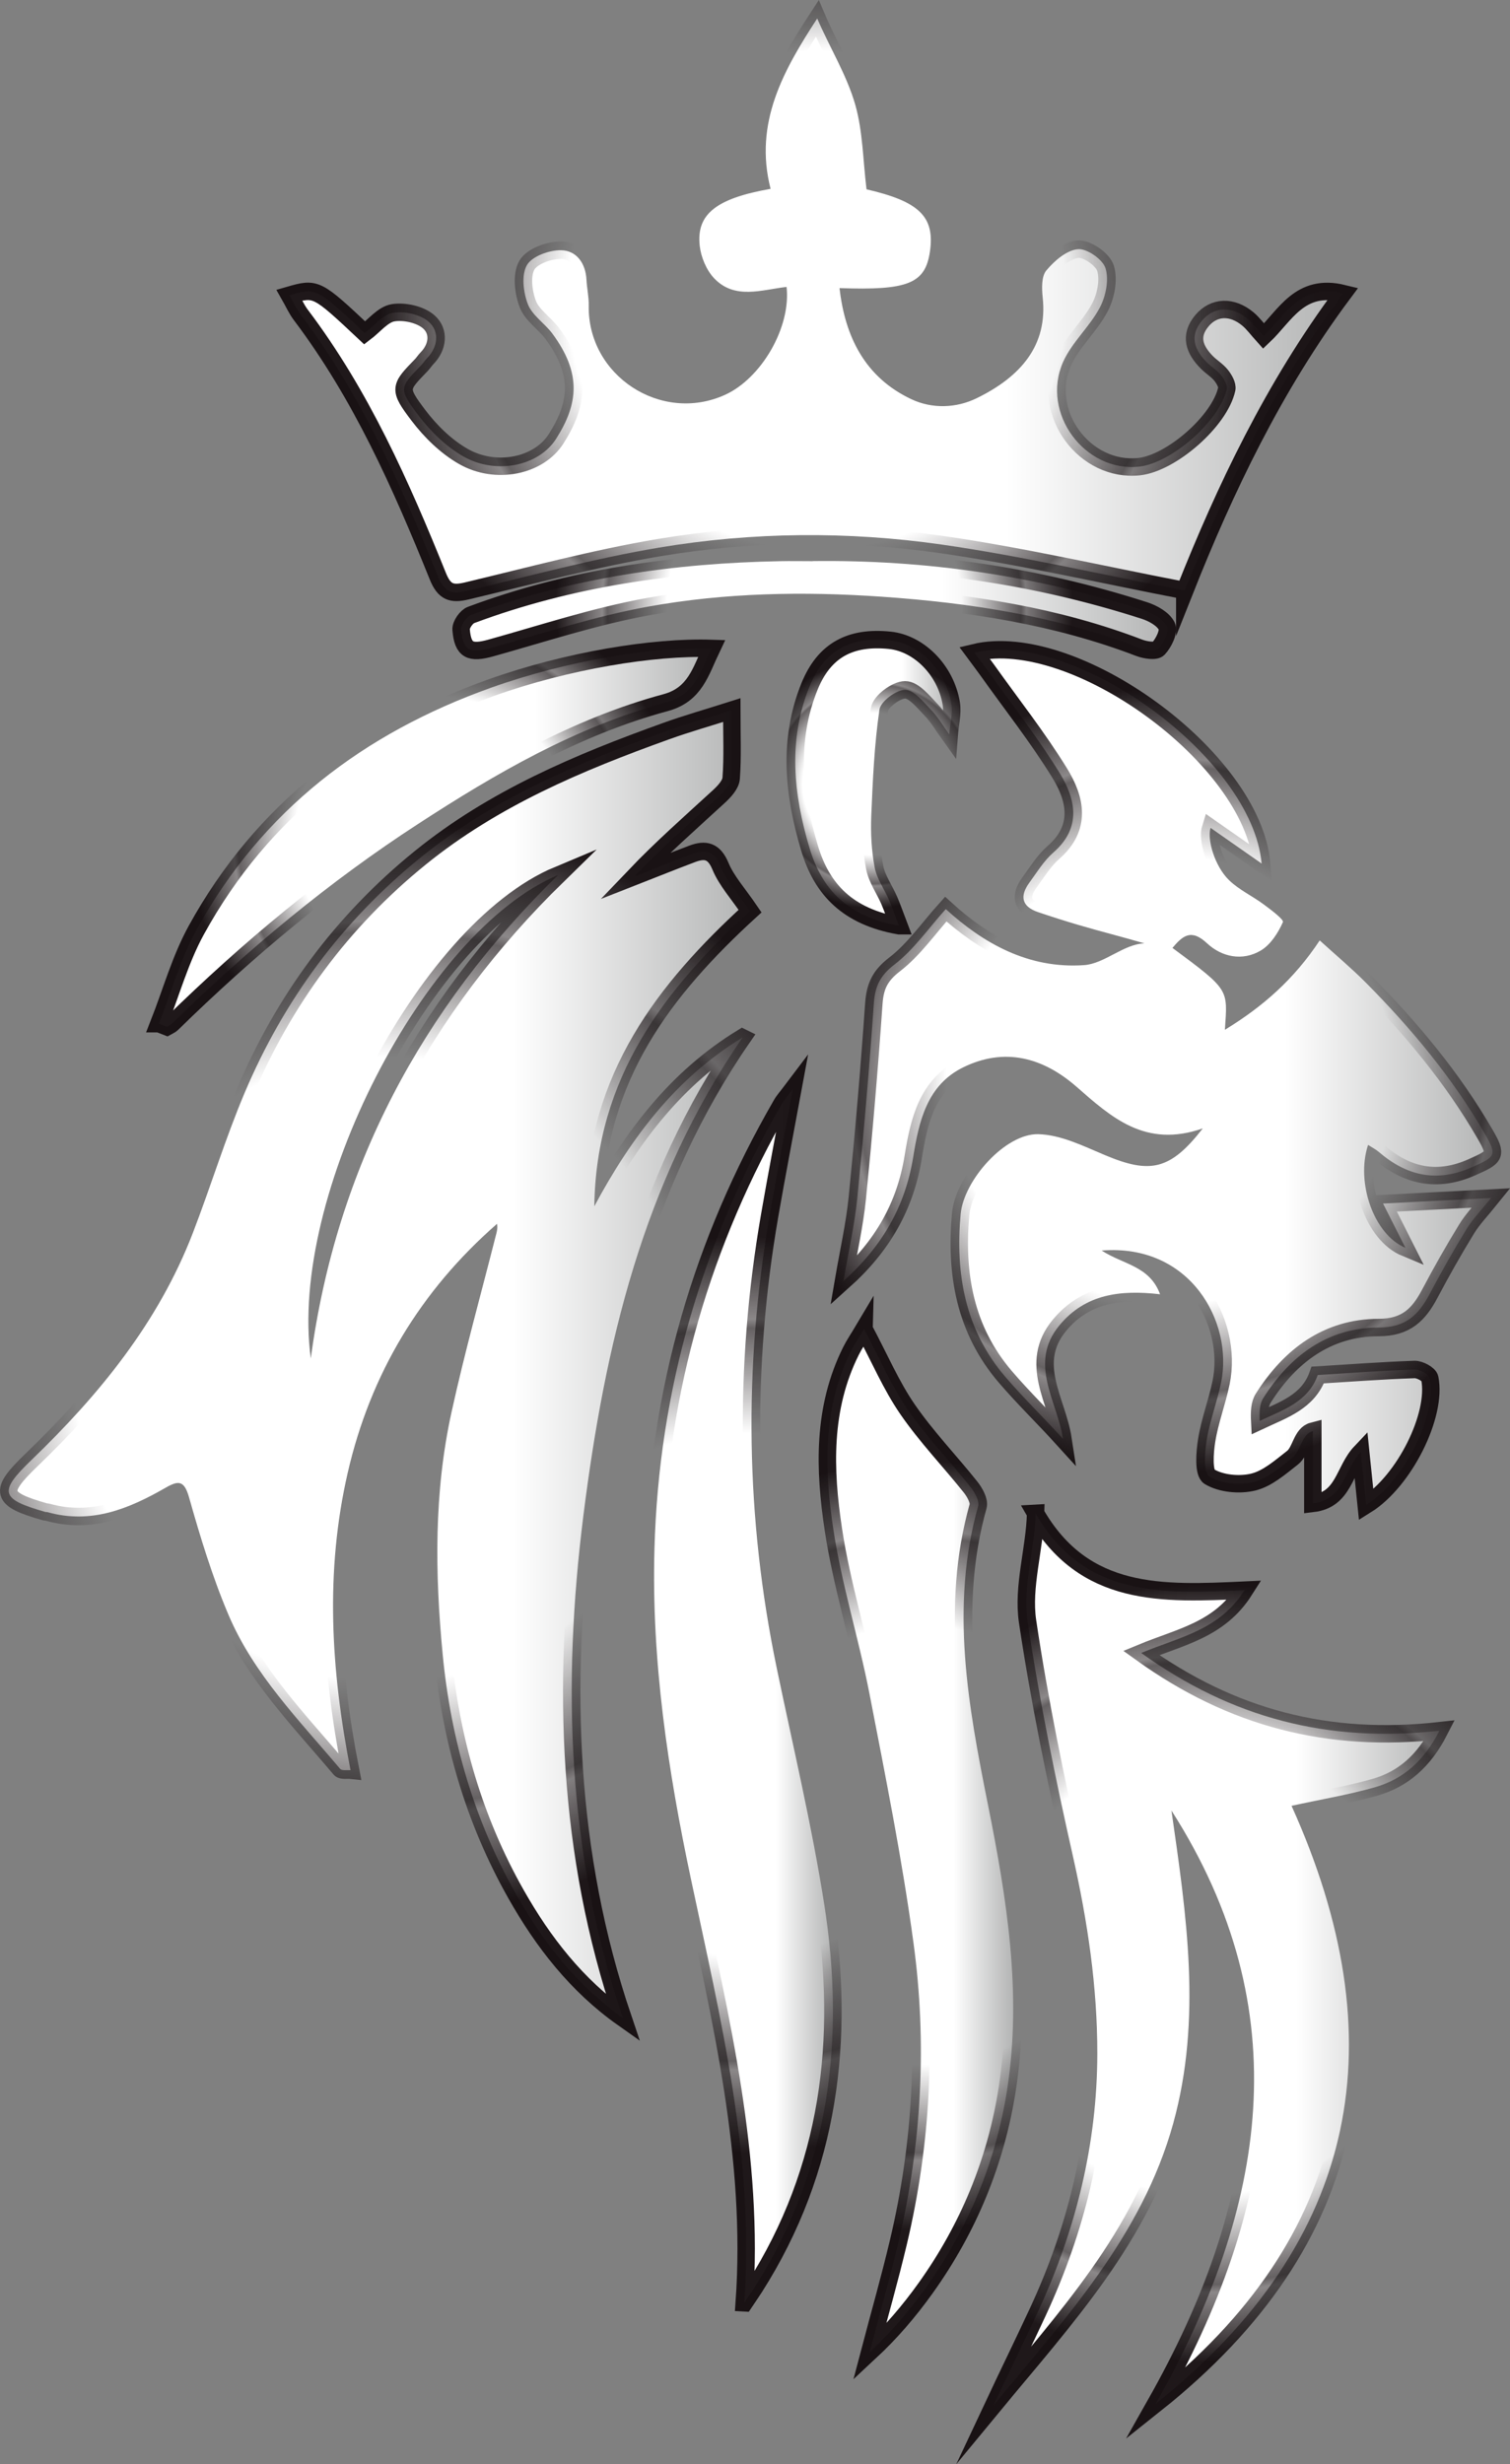 <?xml version="1.0" encoding="UTF-8"?>
<svg id="Layer_1" data-name="Layer 1" xmlns="http://www.w3.org/2000/svg" xmlns:xlink="http://www.w3.org/1999/xlink" viewBox="0 0 346.76 565.52">
  <rect x="0" y="0" width="346.76" height="565.52" fill="#808080" stroke="none"/>
  <defs>
    <style>
      .cls-1 {
        fill: url(#linear-gradient-7);
        stroke: url(#Super_Soft_Black_Vignette-7);
      }

      .cls-1, .cls-2, .cls-3, .cls-4, .cls-5, .cls-6, .cls-7, .cls-8, .cls-9 {
        stroke-miterlimit: 10;
        stroke-width: 4px;
      }

      .cls-2 {
        fill: url(#linear-gradient-3);
        stroke: url(#Super_Soft_Black_Vignette-3);
      }

      .cls-3 {
        fill: url(#linear-gradient-5);
        stroke: url(#Super_Soft_Black_Vignette-5);
      }

      .cls-4 {
        fill: url(#linear-gradient-6);
        stroke: url(#Super_Soft_Black_Vignette-6);
      }

      .cls-5 {
        fill: url(#linear-gradient);
        stroke: url(#Super_Soft_Black_Vignette);
      }

      .cls-6 {
        fill: url(#linear-gradient-4);
        stroke: url(#Super_Soft_Black_Vignette-4);
      }

      .cls-7 {
        fill: url(#linear-gradient-9);
        stroke: url(#Super_Soft_Black_Vignette-9);
      }

      .cls-8 {
        fill: url(#linear-gradient-8);
        stroke: url(#Super_Soft_Black_Vignette-8);
      }

      .cls-9 {
        fill: url(#linear-gradient-2);
        stroke: url(#Super_Soft_Black_Vignette-2);
      }
    </style>
    <linearGradient id="linear-gradient" x1="193.68" y1="247.27" x2="342.72" y2="247.27" gradientUnits="userSpaceOnUse">
      <stop offset=".68" stop-color="#fff"/>
      <stop offset="1" stop-color="#b3b4b4"/>
    </linearGradient>
    <radialGradient id="Super_Soft_Black_Vignette" data-name="Super Soft Black Vignette" cx="268.75" cy="247.96" fx="268.75" fy="247.96" r="90.15" gradientUnits="userSpaceOnUse">
      <stop offset=".57" stop-color="#130c0e" stop-opacity="0"/>
      <stop offset=".8" stop-color="#130c0e" stop-opacity=".65"/>
      <stop offset=".82" stop-color="rgba(19, 12, 14, .7)" stop-opacity=".7"/>
      <stop offset="1" stop-color="#130c0e" stop-opacity=".95"/>
    </radialGradient>
    <linearGradient id="linear-gradient-2" x1="66.47" y1="70.09" x2="308.43" y2="70.09" xlink:href="#linear-gradient"/>
    <radialGradient id="Super_Soft_Black_Vignette-2" data-name="Super Soft Black Vignette" cx="187.66" cy="68.98" fx="187.66" fy="68.98" r="100.45" xlink:href="#Super_Soft_Black_Vignette"/>
    <linearGradient id="linear-gradient-3" x1="228.11" y1="449.68" x2="330.54" y2="449.68" xlink:href="#linear-gradient"/>
    <radialGradient id="Super_Soft_Black_Vignette-3" data-name="Super Soft Black Vignette" cx="276.8" cy="452.81" fx="276.8" fy="452.81" r="89.38" xlink:href="#Super_Soft_Black_Vignette"/>
    <linearGradient id="linear-gradient-4" x1="150.2" y1="389.23" x2="191.26" y2="389.23" xlink:href="#linear-gradient"/>
    <radialGradient id="Super_Soft_Black_Vignette-4" data-name="Super Soft Black Vignette" cx="170.73" cy="388.93" fx="170.73" fy="388.93" r="105.14" xlink:href="#Super_Soft_Black_Vignette"/>
    <linearGradient id="linear-gradient-5" x1="190.01" y1="422.46" x2="232.67" y2="422.46" xlink:href="#linear-gradient"/>
    <radialGradient id="Super_Soft_Black_Vignette-5" data-name="Super Soft Black Vignette" cx="211.34" cy="423.5" fx="211.34" fy="423.5" r="88.22" xlink:href="#Super_Soft_Black_Vignette"/>
    <linearGradient id="linear-gradient-6" x1="36.48" y1="192.21" x2="163.42" y2="192.21" xlink:href="#linear-gradient"/>
    <radialGradient id="Super_Soft_Black_Vignette-6" data-name="Super Soft Black Vignette" cx="100.22" cy="192.32" fx="100.22" fy="192.32" r="56.9" xlink:href="#Super_Soft_Black_Vignette"/>
    <linearGradient id="linear-gradient-7" x1="105.89" y1="139.01" x2="268.1" y2="139.01" xlink:href="#linear-gradient"/>
    <radialGradient id="Super_Soft_Black_Vignette-7" data-name="Super Soft Black Vignette" cx="186.99" cy="139.01" fx="186.99" fy="139.01" r="59.4" xlink:href="#Super_Soft_Black_Vignette"/>
    <linearGradient id="linear-gradient-8" x1="182.62" y1="179.63" x2="218.56" y2="179.63" xlink:href="#linear-gradient"/>
    <radialGradient id="Super_Soft_Black_Vignette-8" data-name="Super Soft Black Vignette" cx="200.59" cy="179.93" fx="200.59" fy="179.93" r="28.57" xlink:href="#Super_Soft_Black_Vignette"/>
    <linearGradient id="linear-gradient-9" x1="2" y1="313.06" x2="172.25" y2="313.06" xlink:href="#linear-gradient"/>
    <radialGradient id="Super_Soft_Black_Vignette-9" data-name="Super Soft Black Vignette" cx="88.74" cy="314.29" fx="88.74" fy="314.29" r="125.71" xlink:href="#Super_Soft_Black_Vignette"/>
  </defs>
  <path class="cls-5" d="M276.25,258.96c-13.28,4.64-21.07-2.59-29.09-9.59-7.68-6.69-16.49-9.07-25.99-4.4-8.3,4.08-10.14,12.4-11.45,20.51-1.82,11.3-7.04,20.49-16.03,28.53,1.17-6.83,2.56-12.89,3.18-19.02,1.49-14.9,2.77-29.83,3.81-44.77.28-3.95,1.47-6.36,4.78-8.9,4.39-3.38,7.69-8.18,11.73-12.68,8.57,7.81,18.94,13.76,31.77,12.86,4.71-.33,9.13-4.87,13.86-4.99-5.02-1.48-10.1-2.74-15.12-4.22-3.13-.92-6.24-1.91-9.33-2.96-3.83-1.3-4.2-3.74-1.96-6.79,1.74-2.38,3.32-5,5.5-6.9,6.56-5.71,5.11-12.26,1.43-18.23-5.05-8.2-11.06-15.81-16.66-23.67-.9-1.27-1.86-2.5-2.93-3.95,22.85-5.5,63.83,24.12,65.97,48.4-4.43-3.09-8.12-5.68-11.72-8.19-.82,2.57.89,8.75,4.25,12.01,2.29,2.23,5.37,3.63,7.97,5.57,1.67,1.24,4.66,3.47,4.39,4.06-1.1,2.46-2.81,5.15-5.05,6.49-4.22,2.53-9,1.51-12.36-1.63-3.67-3.43-5.6-1.74-7.96,1.05,13.28,9.81,12.65,9.46,12.05,18.79,8.69-5.31,15.82-11.52,21.77-20.51,3.66,3.33,7.25,6.33,10.54,9.63,10.46,10.54,19.94,21.89,27.41,34.79,2.85,4.91,2.4,5.24-2.95,7.62-8.04,3.58-14.97,2.05-21.41-3.48-.73-.63-1.62-1.07-2.48-1.63-2.85,8.59,1.3,20.6,8.57,23.61-1.82-3.61-3.43-6.8-5.13-10.15,8.24-.42,15.85-.82,24.81-1.28-2.19,2.73-4.18,4.76-5.63,7.12-2.98,4.85-5.78,9.81-8.44,14.84-2.54,4.8-5.44,7.76-11.75,7.77-11.76.02-20.35,6.5-26.51,16.22-.86,1.35-.91,3.23-.81,5.21,5.4-2.53,11.11-4.34,13.33-10.53,7.43-.46,14.82-1.02,22.23-1.27,1.19-.04,3.32,1.1,3.5,2.01,1.71,8.46-5.85,23.63-14.61,29.09-.4-3.85-.77-7.45-1.25-12.12-3.93,4.14-3.8,10.9-11,11.76v-16.6c-2.62.68-2.71,4.59-4.67,6.11-2.8,2.18-5.73,4.79-9.01,5.59-3.17.77-7.37.38-10.07-1.24-1.41-.84-1.08-5.52-.63-8.32.72-4.5,2.4-8.83,3.32-13.31,2.84-13.82-7.06-31.9-27.43-30.27,4.88,3.21,11.01,3.49,13.41,10.04-9.13-1.06-17.16-.07-23.13,7.15-7.2,8.72-.49,17.34.84,26.04-4.36-4.8-9.03-9.33-13.25-14.25-9.27-10.81-11.5-23.65-10.25-37.37.71-7.77,10.28-18.49,17.81-18.31,5.15.12,10.37,2.72,15.31,4.8,10.37,4.36,15.01,3.5,22.51-6.17Z"/>
  <path class="cls-9" d="M272.07,135.54c-19.4-3.74-37.46-7.93-55.74-10.55-21.62-3.1-43.49-2.92-65.05.7-14.83,2.49-29.42,6.44-44.07,9.93-3.45.82-5.16.34-6.65-3.34-8.49-21.02-17.66-41.72-31.46-59.98-1.02-1.35-1.72-2.95-2.64-4.56,6.15-1.77,6.24-1.72,17.3,8.67,2.17-1.63,4.17-4.25,6.53-4.63,2.62-.42,6.29.4,8.21,2.12,2.41,2.16,2.14,5.68-.47,8.35-.46.47-.8,1.04-1.26,1.52-4.99,5.16-5.33,5.41-.71,11.52,2.8,3.7,6.39,7.22,10.39,9.49,7.44,4.22,17.26,2.22,21.26-4.08,5.05-7.95,5.94-14.94-.87-24.14-1.76-2.37-4.64-4.18-5.63-6.78-1.04-2.71-1.51-6.7-.2-8.94,1.2-2.05,5.14-3.46,7.84-3.41,3.51.07,5.64,2.95,5.83,6.78.1,1.97.56,3.93.52,5.89-.32,16.07,16.61,27.19,31.31,20.51,8.34-3.79,15.16-15.51,14.12-24.76-5.69.64-11.89,3-16.63-1.98-1.79-1.88-3.03-4.86-3.32-7.47-.8-7.29,3.83-10.86,16.28-13.06-3.89-15.12,2.98-27.24,10.71-39.1,2.83,6.62,6.76,12.92,8.73,19.78,1.74,6.1,1.77,12.7,2.59,19.43,12.03,2.78,15.72,6.22,14.57,14.23-1.05,7.36-4.98,9.01-20.77,8.44,1.25,11.1,5.82,20.49,16.54,25.52,4.74,2.22,10.24,2.05,14.94-.24,10.09-4.92,16.39-12.1,15.17-23.19-.22-2.05-.29-4.8.85-6.15,1.85-2.21,4.65-4.63,7.24-4.87,2.07-.19,5.72,2.34,6.34,4.38.82,2.67.07,6.41-1.3,9.01-2.33,4.43-6.45,7.99-8.45,12.52-5.17,11.71,5.01,25.33,17.46,24,7.41-.8,18.54-10.5,20.13-17.8.2-.94-.6-2.3-1.3-3.18-.91-1.14-2.25-1.92-3.28-2.97-2.83-2.87-4.07-6.02-1.11-9.55,2.75-3.27,6.89-3.44,10.55-.39,1.21,1.01,2.16,2.34,3.6,3.93,4.96-4.67,8.29-12.23,18.27-9.78-15.97,21.41-27.14,44.96-36.37,68.19Z"/>
  <path class="cls-2" d="M237.81,347.31c11.14,19.39,29.1,18.51,48.01,17.63-5.83,9.2-14.75,10.69-23.75,14.42,20.87,14.99,42.98,20.68,68.48,17.85-3.59,7.03-8.39,11.14-14.86,12.99-6.06,1.72-12.31,2.76-19.1,4.24,24.1,53.37,15.99,99.71-31.2,137.25,25.4-44.91,33.07-90.15,3.62-136.17,3.43,23.9,7.07,47.77.4,71.84-7.17,25.85-24.87,44.83-41.28,64.71,3.37-7.18,6.87-14.3,10.21-21.5,8.72-18.78,13.62-38.5,13.65-59.25.02-15.31-2.23-30.34-5.6-45.31-4.02-17.85-7.72-35.82-10.42-53.91-1.19-7.99,1.66-16.59,1.85-24.79Z"/>
  <path class="cls-6" d="M170.91,528.51c2.39-33.39-5.43-65.17-12.2-97.07-5.32-25.06-9.14-50.29-8.42-75.99,1.01-36.46,10.94-70.43,29.17-101.99.54-.94,1.3-1.76,2.62-3.51-1.93,10.45-3.74,19.78-5.36,29.15-5.99,34.67-5.52,69.25,1.65,103.72,3.75,18.03,8.04,35.99,10.9,54.16,4.88,31.02,1.31,60.81-15.97,87.96-.77,1.21-1.59,2.38-2.38,3.57Z"/>
  <path class="cls-3" d="M198.42,305.01c3.59,6.74,6.23,12.97,9.98,18.42,4.33,6.29,9.7,11.86,14.48,17.86.96,1.21,2.07,3.18,1.73,4.4-6.48,23.08-2.28,45.83,2.26,68.46,4.33,21.6,7.84,43.26,4.44,65.25-2.57,16.6-8.9,31.96-18.73,45.7-3.78,5.29-8.02,10.25-12.9,14.78,2.22-8.43,4.62-16.81,6.63-25.29,5.38-22.68,6.6-45.71,3.46-68.73-2.61-19.18-6.43-38.22-10.12-57.23-2.44-12.56-6.34-24.87-8.26-37.5-2.11-13.86-2.55-27.94,4.05-41.11.76-1.52,1.73-2.93,2.98-5.03Z"/>
  <path class="cls-4" d="M36.48,234.94c2.83-7.19,4.92-14.78,8.61-21.49,15.11-27.48,38.39-45.17,67.71-55.63,17.4-6.21,37.24-9.46,50.62-9.01-2.52,5.26-3.77,10.61-10.57,12.45-20.68,5.58-39.01,16.26-56.77,27.79-20.45,13.27-39.15,28.82-56.58,45.89-.32.32-.79.48-1.19.71l-1.82-.71Z"/>
  <path class="cls-1" d="M186.61,128.77c26.01-.33,51.44,3.38,76.21,11.35,1.96.63,4.31,1.94,5.13,3.6.58,1.18-.72,3.85-1.93,5.14-.67.71-3.04.33-4.41-.19-19.04-7.29-38.87-10.32-59.09-11.72-18.02-1.25-36-.93-53.72,2.28-12.2,2.21-24.09,6.14-36.06,9.48-4.76,1.32-6.46.6-6.85-4.22-.09-1.08,1.2-2.95,2.28-3.35,22.89-8.54,46.71-11.89,71.02-12.35,2.47-.05,4.95,0,7.42,0Z"/>
  <path class="cls-8" d="M206.43,212.46c-11.68-2.09-17.65-8.21-20.52-17.81-3.71-12.4-4.99-24.84,0-37.13,3.39-8.33,9.4-11.49,18.41-10.57,6.69.68,12.88,6.84,14.14,14.53.37,2.28-.29,4.72-.47,7.09-1.36-1.89-2.54-3.96-4.14-5.62-1.8-1.86-3.97-4.63-6-4.63-2.04,0-5.61,2.66-5.89,4.53-1.18,8.06-1.54,16.26-1.88,24.42-.16,3.92.05,7.94.78,11.79.5,2.63,2.23,5.02,3.33,7.55.7,1.61,1.27,3.29,2.25,5.85Z"/>
  <path class="cls-7" d="M170.47,238.13c-15.02,9.18-25.33,22.57-33.99,38.72.4-29.64,16.24-49.88,35.77-67.75-2.75-4.05-5.4-6.92-6.8-10.3-1.48-3.57-3.5-3.97-6.51-2.83-4.43,1.67-8.83,3.44-13.24,5.17,6.2-6.49,12.85-12.34,19.37-18.32,1.24-1.14,2.74-2.74,2.84-4.22.36-4.87.14-9.78.14-15.63-5.5,1.75-10.34,3.12-15.06,4.82-20.09,7.21-39.63,15.42-56.48,29.08-18.04,14.62-31.34,32.71-40.33,53.94-4.45,10.51-7.78,21.49-11.89,32.15-7.92,20.53-21.47,37.12-37.13,52.18-7.56,7.28-7.08,8.92,3.28,11.86.16.04.34,0,.49.05,9.99,2.81,18.69-.78,27.08-5.6,2.98-1.71,4.29-1.73,5.41,2.22,2.58,9.11,5.35,18.24,9.05,26.94,5.8,13.65,16.23,24.19,25.64,35.35.4.47,1.63.23,2.39.31-4.53-22.99-5.86-45.61-.65-68.27,5.23-22.74,16.72-41.77,34.29-57.13.2,1.13-.11,2.02-.34,2.93-3.41,13.44-7.15,26.81-10.12,40.35-4.03,18.34-3.82,36.92-2.02,55.55,1.88,19.51,7.17,37.93,16.83,55,6.25,11.04,13.91,20.93,24.57,28.46-12.81-37.77-14-76.35-9.09-115.32,4.9-38.91,13.68-76.61,36.54-109.69ZM71.37,311.75c-5.13-37.34,26.18-98.12,56.77-110.91-31.32,30.57-50.88,67.18-56.77,110.91Z"/>
</svg>